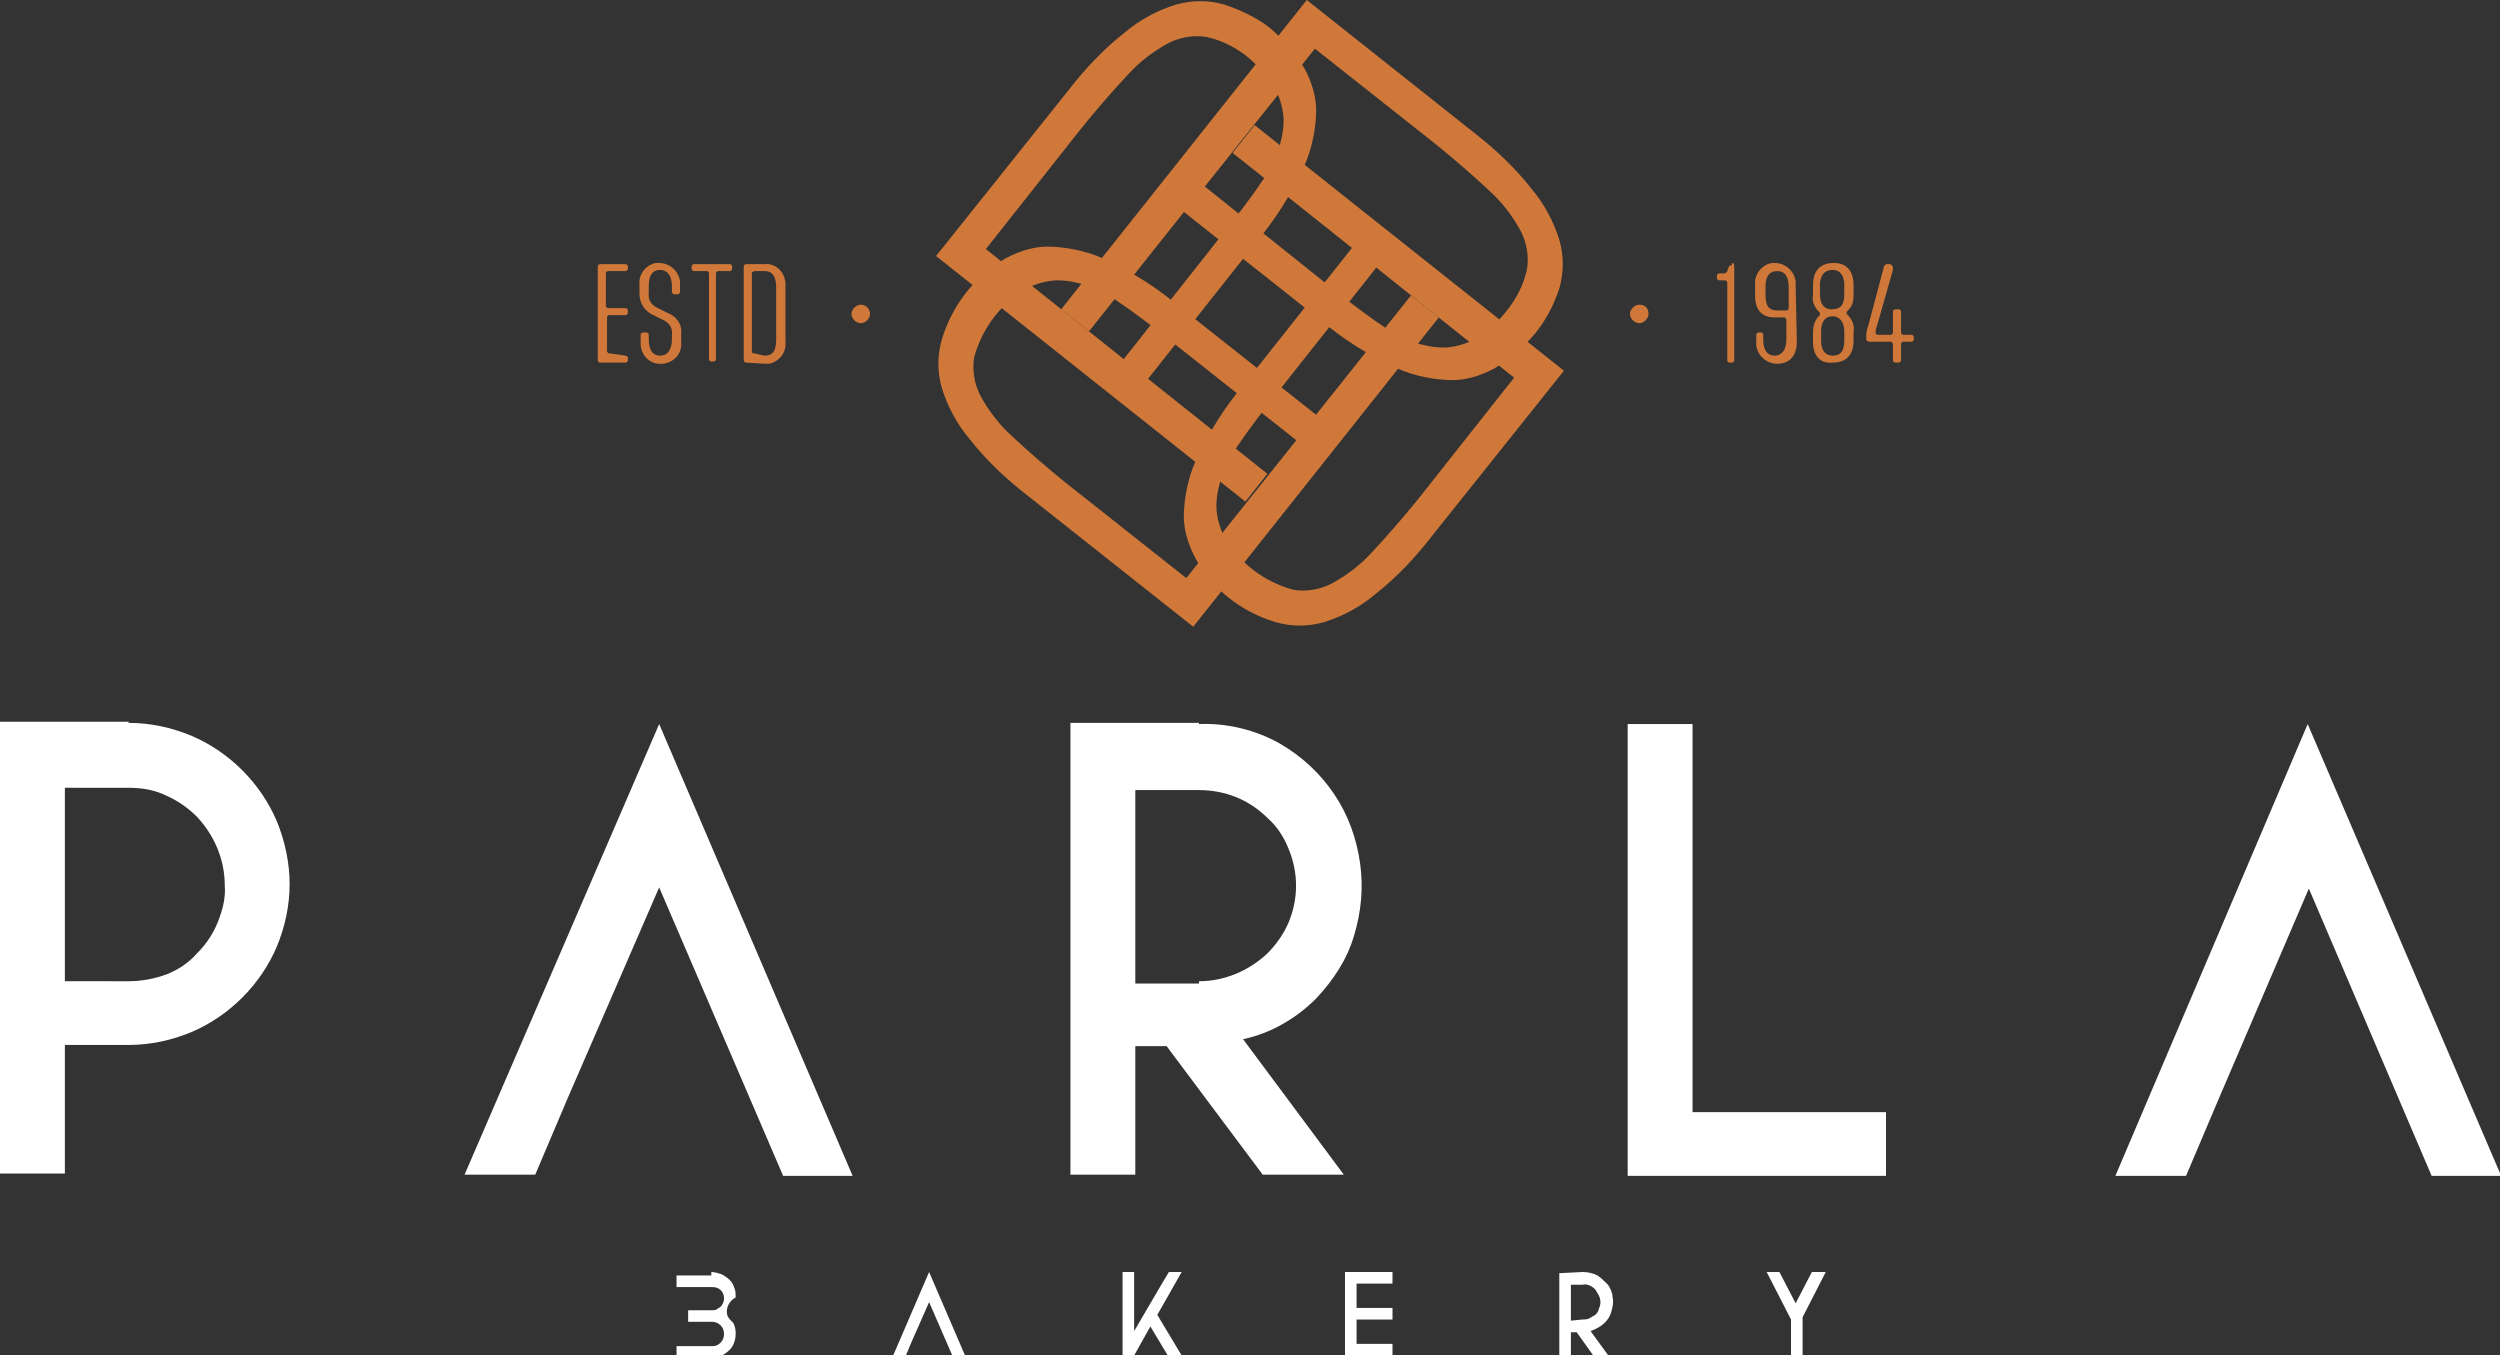 <?xml version="1.0" encoding="utf-8"?>
<!-- Generator: Adobe Illustrator 27.0.1, SVG Export Plug-In . SVG Version: 6.00 Build 0)  -->
<svg version="1.1" id="katman_1" xmlns="http://www.w3.org/2000/svg" xmlns:xlink="http://www.w3.org/1999/xlink" x="0px" y="0px"
	 viewBox="0 0 215.8 117" style="enable-background:new 0 0 215.8 117;" xml:space="preserve">
<rect x="0" y="0" width="215.8" height="117" fill="#333333" stroke="none"/>
<style type="text/css">
	.st0{clip-path:url(#SVGID_00000059292205933502013680000015475843967114112909_);}
	.st1{fill:#D07839;}
	.st2{fill:#FFFFFF;}
</style>
<g id="Group_238" transform="translate(0 -0.003)">
	<g>
		<defs>
			<rect id="SVGID_1_" y="0" width="215.8" height="117"/>
		</defs>
		<clipPath id="SVGID_00000131359300793462027930000001408353256638904729_">
			<use xlink:href="#SVGID_1_"  style="overflow:visible;"/>
		</clipPath>
		
			<g id="Group_237" transform="translate(0 0.003)" style="clip-path:url(#SVGID_00000131359300793462027930000001408353256638904729_);">
			<path id="Path_851" class="st1" d="M81.3,29.3c-0.4,1.4-0.4,2.8,0,4.2c0.5,1.6,1.3,3.1,2.4,4.4c1.4,1.8,3.1,3.4,4.9,4.8L103,54.1
				l21.2-26.7l-2.4-1.9l-8.2,10.3l-12-9.5c-1.8-1.5-3.7-2.7-5.8-3.7c-1.5-0.8-3.2-1.2-4.9-1.3c-1.4-0.1-2.8,0.3-4.1,1
				C84.2,23.8,82.2,26.3,81.3,29.3 M88.6,24.9c0.8-0.4,1.8-0.7,2.7-0.7c0.9,0,1.8,0.2,2.7,0.5c0.9,0.4,1.8,0.8,2.6,1.4
				c0.9,0.6,1.7,1.2,2.5,1.8c0.8,0.6,1.6,1.3,2.3,1.8l10.5,8.3l-9.5,11.9l-10.5-8.3c-1.6-1.3-3.1-2.6-4.6-4c-1.1-1-2-2.2-2.7-3.5
				c-0.5-1-0.7-2.2-0.5-3.3C84.8,28.3,86.4,26.2,88.6,24.9"/>
			<path id="Path_852" class="st1" d="M105.7,0.4c-1.4-0.4-2.8-0.4-4.2,0c-1.6,0.5-3.1,1.3-4.4,2.4c-1.8,1.4-3.4,3.1-4.8,4.9
				L80.8,22.1l26.7,21.2l1.9-2.4l-10.3-8.2l9.5-12c1.5-1.8,2.7-3.7,3.7-5.8c0.8-1.5,1.2-3.2,1.3-4.9c0.1-1.4-0.3-2.8-1-4.1
				c-0.8-1.3-1.8-2.5-3-3.5C108.6,1.6,107.2,0.9,105.7,0.4 M110.1,7.7c0.4,0.8,0.7,1.8,0.7,2.7c0,0.9-0.2,1.8-0.5,2.7
				c-0.4,0.9-0.8,1.8-1.4,2.6c-0.6,0.9-1.2,1.7-1.8,2.5c-0.7,0.8-1.3,1.6-1.8,2.3L97,31l-11.9-9.5l8.3-10.5c1.3-1.6,2.6-3.1,4-4.6
				c1-1.1,2.2-2,3.5-2.7c1-0.5,2.2-0.7,3.3-0.5c1.3,0.3,2.5,0.9,3.6,1.8C108.7,5.8,109.5,6.7,110.1,7.7"/>
			<path id="Path_853" class="st1" d="M134.6,24.9c0.4-1.4,0.4-2.8,0-4.2c-0.5-1.6-1.3-3.1-2.4-4.4c-1.4-1.8-3.1-3.4-4.9-4.8
				L112.8,0L91.6,26.7l2.4,1.9l8.2-10.3l12,9.5c1.8,1.5,3.7,2.7,5.8,3.7c1.5,0.8,3.2,1.2,4.9,1.3c1.4,0.1,2.8-0.3,4.1-1
				c1.3-0.8,2.5-1.8,3.5-3C133.4,27.7,134.1,26.4,134.6,24.9 M127.3,29.3c-0.8,0.4-1.8,0.7-2.7,0.7c-0.9,0-1.8-0.2-2.7-0.5
				c-0.9-0.4-1.8-0.8-2.6-1.4c-0.9-0.6-1.7-1.2-2.5-1.8c-0.8-0.6-1.6-1.3-2.3-1.8L104,16.1l9.5-11.9l10.5,8.3c1.6,1.3,3.1,2.6,4.6,4
				c1.1,1,2,2.2,2.7,3.5c0.5,1,0.7,2.2,0.5,3.3c-0.3,1.3-0.9,2.5-1.8,3.6C129.2,27.9,128.3,28.7,127.3,29.3"/>
			<path id="Path_854" class="st1" d="M110.1,53.7c1.4,0.4,2.8,0.4,4.2,0c1.6-0.5,3.1-1.3,4.4-2.4c1.8-1.4,3.4-3.1,4.8-4.9L135,32
				l-26.7-21.2l-1.9,2.4l10.3,8.2l-9.5,12c-1.5,1.8-2.7,3.7-3.7,5.8c-0.8,1.5-1.2,3.2-1.3,4.9c-0.1,1.4,0.3,2.8,1,4.1
				C104.6,50.8,107.1,52.8,110.1,53.7 M105.7,46.4c-0.4-0.8-0.7-1.8-0.7-2.7c0-0.9,0.2-1.8,0.5-2.7c0.4-0.9,0.8-1.8,1.4-2.6
				c0.6-0.9,1.2-1.7,1.8-2.5c0.7-0.8,1.3-1.6,1.8-2.3l8.3-10.5l11.9,9.5l-8.3,10.5c-1.3,1.6-2.6,3.1-4,4.6c-1,1.1-2.2,2-3.5,2.7
				c-1,0.5-2.2,0.7-3.3,0.5C109.1,50.2,107,48.6,105.7,46.4"/>
			<path id="Path_855" class="st1" d="M54,30.7c0.1,0,0.2,0.1,0.2,0.2v0.2c0,0.1-0.1,0.2-0.2,0.2h-2.2c-0.1,0-0.2-0.1-0.2-0.2V23
				c0-0.1,0.1-0.2,0.2-0.2H54c0.1,0,0.2,0.1,0.2,0.2v0.2c0,0.1-0.1,0.2-0.2,0.2h-1.5c-0.1,0-0.2,0.1-0.2,0.2c0,0,0,0,0,0v2.8
				c0,0.1,0.1,0.2,0.2,0.2c0,0,0,0,0,0H54c0.1,0,0.2,0.1,0.2,0.2v0.2c0,0.1-0.1,0.2-0.2,0.2h-1.4c-0.1,0-0.2,0.1-0.2,0.2
				c0,0,0,0,0,0v2.9c0,0.1,0.1,0.2,0.2,0.2c0,0,0,0,0,0L54,30.7z"/>
			<path id="Path_856" class="st1" d="M56,25.3c-0.1,0.6,0.3,1.1,0.8,1.3l0.8,0.4c0.8,0.3,1.3,1,1.2,1.8v0.7c0.1,1-0.6,1.8-1.6,1.9
				c-1,0.1-1.8-0.6-1.9-1.6c0-0.1,0-0.2,0-0.3v-0.6c0-0.1,0.1-0.2,0.2-0.2h0.3c0.1,0,0.2,0.1,0.2,0.2c0,0,0,0,0,0v0.4
				c0,1,0.4,1.4,1,1.4s1-0.5,1-1.4v-0.4c0.1-0.6-0.3-1.1-0.8-1.3l-0.8-0.4c-0.7-0.3-1.2-1-1.2-1.8v-0.8c-0.1-0.9,0.5-1.7,1.4-1.9
				c0.1,0,0.2,0,0.3,0c0.9,0,1.7,0.7,1.8,1.6c0,0.1,0,0.2,0,0.3v0.6c0,0.1-0.1,0.2-0.2,0.2h-0.3c-0.1,0-0.2-0.1-0.2-0.2v-0.5
				c0-0.9-0.4-1.4-1-1.4c-0.7,0-1,0.5-1,1.4L56,25.3z"/>
			<path id="Path_857" class="st1" d="M63,22.8c0.1,0,0.2,0.1,0.2,0.2c0,0,0,0,0,0v0.2c0,0.1-0.1,0.2-0.2,0.2c0,0,0,0,0,0H62
				c-0.1,0-0.2,0.1-0.2,0.2c0,0,0,0,0,0v7.4c0,0.1-0.1,0.2-0.2,0.2c0,0,0,0,0,0h-0.2c-0.1,0-0.2-0.1-0.2-0.2c0,0,0,0,0,0v-7.4
				c0-0.1-0.1-0.2-0.2-0.2c0,0,0,0,0,0h-1.1c-0.1,0-0.2-0.1-0.2-0.2V23c0-0.1,0.1-0.2,0.2-0.2L63,22.8z"/>
			<path id="Path_858" class="st1" d="M64.4,31.3c-0.1,0-0.2-0.1-0.2-0.2V23c0-0.1,0.1-0.2,0.2-0.2H66c0.9-0.1,1.7,0.6,1.8,1.6
				c0,0.1,0,0.2,0,0.3v4.8c0.1,0.9-0.5,1.7-1.4,1.9c-0.1,0-0.2,0-0.3,0L64.4,31.3z M66,30.7c0.7,0,1-0.4,1-1.4v-4.5
				c0-0.9-0.3-1.4-1-1.4h-0.8c-0.2,0-0.3,0.1-0.3,0.2v6.7c0,0.2,0.1,0.2,0.2,0.2L66,30.7z"/>
			<path id="Path_859" class="st1" d="M149.5,22.7c0.1,0,0.2,0.1,0.2,0.2c0,0,0,0,0,0v8.2c0,0.1-0.1,0.2-0.2,0.2c0,0,0,0,0,0h-0.2
				c-0.1,0-0.2-0.1-0.2-0.2v-6.7c0-0.1-0.1-0.2-0.2-0.2c0,0,0,0,0,0h-0.5c-0.1,0-0.2-0.1-0.2-0.2v-0.2c0-0.1,0.1-0.2,0.2-0.2
				c0,0,0,0,0,0h0.4c0.1,0,0.3-0.1,0.3-0.2l0.1-0.3c0.1-0.2,0.1-0.2,0.3-0.2L149.5,22.7z"/>
			<path id="Path_860" class="st1" d="M155.1,29.5c0,1.3-0.7,1.9-1.7,1.9c-0.9,0-1.7-0.7-1.8-1.6c0-0.1,0-0.2,0-0.3v-0.6
				c0-0.1,0.1-0.2,0.2-0.2h0.2c0.1,0,0.2,0.1,0.2,0.2v0.4c0,1,0.4,1.4,1,1.4s1-0.5,1-1.4v-1.7c0-0.1-0.1-0.2-0.2-0.2c0,0,0,0,0,0
				h-0.8c-1.1,0-1.7-0.6-1.7-1.9v-0.9c-0.1-0.9,0.6-1.8,1.5-1.9c0.1,0,0.2,0,0.2,0c0.9,0,1.7,0.7,1.8,1.6c0,0.1,0,0.2,0,0.3
				L155.1,29.5z M153.4,23.4c-0.7,0-1,0.5-1,1.3v0.8c0,0.9,0.3,1.3,1,1.3h0.8c0.1,0,0.2-0.1,0.2-0.2c0,0,0,0,0,0v-1.8
				C154.4,23.9,154.1,23.4,153.4,23.4"/>
			<path id="Path_861" class="st1" d="M156.5,29.5v-0.8c0-0.5,0.1-0.9,0.4-1.3l0.1-0.1c0.1-0.1,0.1-0.1,0.1-0.2c0-0.1,0-0.1-0.1-0.2
				l-0.1-0.1c-0.3-0.4-0.5-0.8-0.4-1.3v-0.9c0-1.3,0.7-1.9,1.8-1.9c1.1,0,1.7,0.7,1.7,1.9v0.9c0,0.5-0.1,0.9-0.4,1.2
				c-0.1,0.1-0.2,0.2-0.2,0.3c0,0.1,0,0.1,0.1,0.2l0.1,0.1c0.3,0.4,0.5,0.8,0.4,1.3v0.8c0,1.3-0.7,1.9-1.8,1.9
				C157.1,31.4,156.5,30.7,156.5,29.5 M159.2,25.4v-0.8c0-0.7-0.3-1.3-1-1.3c-0.8,0-1.1,0.6-1.1,1.3v0.8c0,1,0.5,1.3,1,1.3
				C158.8,26.7,159.2,26.4,159.2,25.4 M159.2,29.4v-0.8c0-0.9-0.5-1.3-1-1.3c-0.6,0-1,0.4-1,1.3v0.8c0,1,0.5,1.3,1,1.3
				C158.8,30.7,159.2,30.4,159.2,29.4"/>
			<path id="Path_862" class="st1" d="M162,28.2c-0.1,0.2-0.1,0.4-0.1,0.5c0,0.1,0.1,0.2,0.2,0.2h1.1c0.1,0,0.2-0.1,0.2-0.2
				c0,0,0,0,0,0v-1.8c0-0.1,0.1-0.2,0.2-0.2c0,0,0,0,0,0h0.3c0.1,0,0.2,0.1,0.2,0.2c0,0,0,0,0,0v1.8c0,0.1,0.1,0.2,0.2,0.2
				c0,0,0,0,0,0h0.7c0.1,0,0.2,0.1,0.2,0.2c0,0,0,0,0,0v0.2c0,0.1-0.1,0.2-0.2,0.2c0,0,0,0,0,0h-0.7c-0.1,0-0.2,0.1-0.2,0.2
				c0,0,0,0,0,0v1.4c0,0.1-0.1,0.2-0.2,0.2c0,0,0,0,0,0h-0.3c-0.1,0-0.2-0.1-0.2-0.2c0,0,0,0,0,0v-1.4c0-0.1-0.1-0.2-0.2-0.2
				c0,0,0,0,0,0h-1.8c-0.2,0-0.3-0.1-0.3-0.2c0,0,0,0,0-0.1v-0.3c0-0.3,0.1-0.6,0.2-0.9l1.3-4.9c0-0.1,0-0.1,0.1-0.2
				c0.1-0.1,0.1-0.1,0.2-0.1h0.2c0.1,0,0.1,0,0.2,0.1c0,0,0.1,0.1,0.1,0.2c0,0.1,0,0.1,0,0.2L162,28.2z"/>
			<path id="Path_863" class="st1" d="M75.1,27.1c0,0.4-0.4,0.8-0.8,0.8c-0.4,0-0.8-0.4-0.8-0.8c0-0.4,0.4-0.8,0.8-0.8
				S75.1,26.6,75.1,27.1C75.1,27.1,75.1,27.1,75.1,27.1"/>
			<path id="Path_864" class="st1" d="M142.3,27.1c0,0.4-0.4,0.8-0.8,0.8c-0.4,0-0.8-0.4-0.8-0.8c0-0.4,0.4-0.8,0.8-0.8l0,0
				C142,26.3,142.3,26.6,142.3,27.1"/>
			<path id="Path_865" class="st2" d="M11.1,62.4c1.9,0,3.7,0.4,5.4,1.1c3.3,1.4,6,4.1,7.4,7.4c0.7,1.7,1.1,3.6,1.1,5.4
				c0,1.9-0.4,3.7-1.1,5.4c-1.4,3.3-4.1,6-7.4,7.4c-1.7,0.7-3.5,1.1-5.4,1.1H5.6v11.1H0v-39H11.1z M11.1,84.7c1.1,0,2.2-0.2,3.3-0.6
				c1-0.4,1.9-1,2.6-1.8c0.8-0.8,1.4-1.7,1.8-2.7c0.4-1,0.7-2.1,0.6-3.2c0-2.2-0.9-4.3-2.4-5.9c-0.8-0.8-1.7-1.4-2.6-1.8
				c-1-0.5-2.1-0.7-3.3-0.7H5.6v16.7L11.1,84.7L11.1,84.7z"/>
			<path id="Path_866" class="st2" d="M56.9,62.5l16.7,39h-6L56.9,76.6L49,94.8l-2.8,6.6h-6.1L56.9,62.5z"/>
			<path id="Path_867" class="st2" d="M103.5,62.5c2.4-0.1,4.9,0.5,7,1.7c1.9,1.1,3.5,2.6,4.7,4.4c1.2,1.8,1.9,3.8,2.2,5.9
				c0.3,2.1,0.1,4.2-0.5,6.2c-0.6,2.1-1.8,3.9-3.3,5.5c-1.7,1.7-3.9,3-6.3,3.5l8.7,11.7h-7l-8.3-11.1H98v11.1h-5.6v-39H103.5
				L103.5,62.5z M103.5,84.7c2.2,0,4.3-0.9,5.9-2.4c0.8-0.8,1.4-1.7,1.8-2.6c0.9-2.1,0.9-4.4,0-6.5c-0.4-1-1-1.9-1.8-2.6
				c-1.6-1.6-3.7-2.4-5.9-2.4H98v16.7H103.5z"/>
			<path id="Path_868" class="st2" d="M162.8,96v5.5h-22.3v-39h5.6V96L162.8,96z"/>
			<path id="Path_869" class="st2" d="M199.2,62.5l16.7,39h-6l-10.6-24.8l-7.8,18.2l-2.8,6.6h-6.1L199.2,62.5z"/>
			<path id="Path_870" class="st2" d="M61.4,109.8c0.3,0,0.6,0.1,0.9,0.2c0.2,0.1,0.5,0.3,0.7,0.5c0.2,0.2,0.3,0.4,0.4,0.7
				c0.1,0.2,0.1,0.5,0.1,0.8c-0.6,0.3-0.9,1-0.7,1.6c0.1,0.2,0.3,0.4,0.5,0.6c0.1,0.2,0.2,0.5,0.2,0.8c0,0.3,0,0.5-0.1,0.8
				c-0.1,0.3-0.2,0.5-0.4,0.7c-0.4,0.4-0.9,0.7-1.5,0.7h-3.1v-1h3.1c0.3,0,0.5-0.1,0.7-0.3c0.4-0.4,0.4-1.1,0-1.5
				c-0.2-0.2-0.5-0.3-0.7-0.3h-2.1v-1h2.1c0.1,0,0.3,0,0.4-0.1c0.1-0.1,0.2-0.1,0.3-0.2c0.2-0.2,0.3-0.5,0.3-0.7c0-0.6-0.4-1-1-1
				c0,0,0,0,0,0h-3.1v-1H61.4z"/>
			<path id="Path_871" class="st2" d="M80.2,109.8l3.1,7.2h-1.1l-2-4.6l-1.5,3.4l-0.5,1.2h-1.1L80.2,109.8z"/>
			<path id="Path_872" class="st2" d="M102,109.8l-2.1,3.7l2.1,3.5h-1.2l-1.5-2.5l-1.4,2.5h-1v-7.2h1v5.1l2.4-4.1l0.6-1L102,109.8z"
				/>
			<path id="Path_873" class="st2" d="M120.2,116v1h-4.1v-7.2h4.1v1h-3.1v2.1h3.1v1h-3.1v2.1L120.2,116z"/>
			<path id="Path_874" class="st2" d="M136.6,109.8c0.5,0,0.9,0.1,1.3,0.3c0.3,0.2,0.6,0.5,0.9,0.8c0.2,0.3,0.4,0.7,0.4,1.1
				c0.1,0.4,0,0.8-0.1,1.2c-0.1,0.4-0.3,0.7-0.6,1c-0.3,0.3-0.7,0.5-1.2,0.7l1.6,2.2h-1.3l-1.5-2.1h-0.5v2.1h-1v-7.2L136.6,109.8
				L136.6,109.8z M136.6,113.9c0.2,0,0.4,0,0.6-0.1c0.2-0.1,0.3-0.2,0.5-0.3c0.1-0.1,0.3-0.3,0.3-0.5c0.2-0.4,0.2-0.8,0-1.2
				c-0.1-0.2-0.2-0.3-0.3-0.5c-0.3-0.3-0.7-0.5-1.1-0.4h-1v3.1L136.6,113.9L136.6,113.9z"/>
			<path id="Path_875" class="st2" d="M157.6,109.8l-2,3.9v3.3h-1v-3.1l-2.1-4.1h1.1l1.4,2.7l1.4-2.7L157.6,109.8z"/>
		</g>
	</g>
</g>
</svg>
